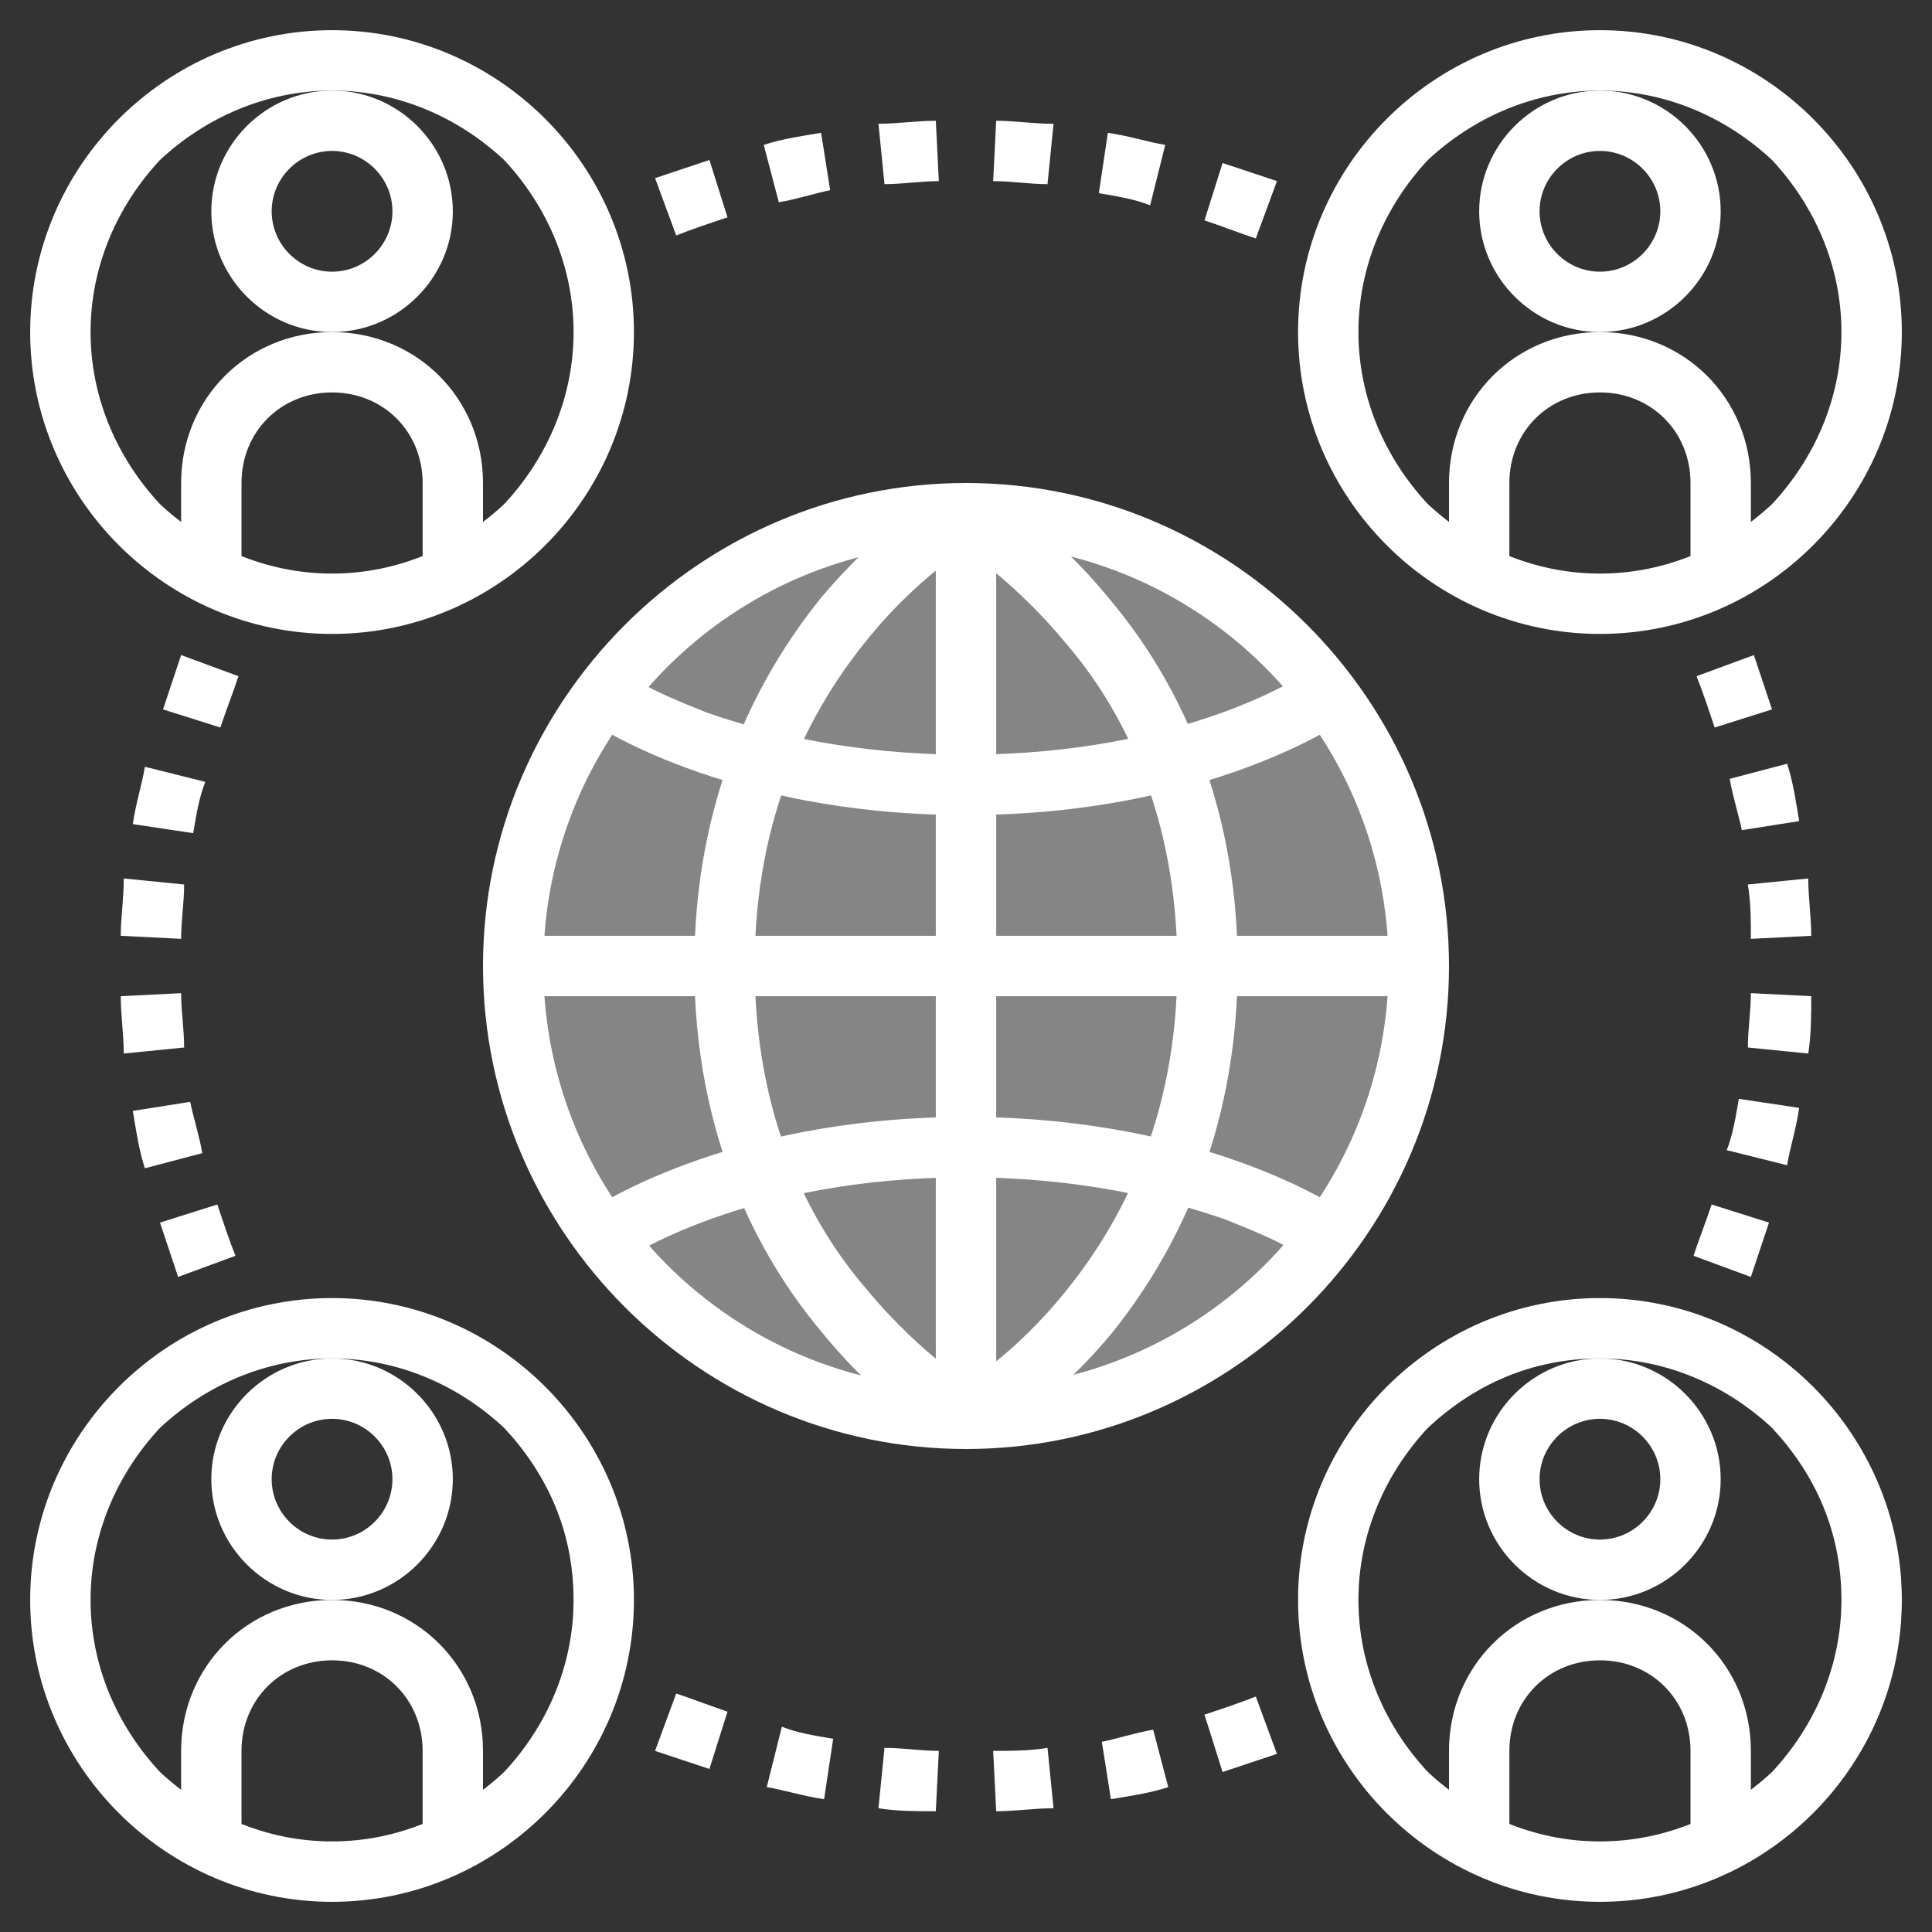 <svg width="180" height="180" viewBox="0 0 180 180" fill="none" xmlns="http://www.w3.org/2000/svg">
<rect x="0" y="0" width="180" height="180" fill="#333333" stroke="none"/>
<path opacity="0.4" d="M90 132.188C113.3 132.188 132.188 113.3 132.188 90C132.188 66.701 113.3 47.812 90 47.812C66.701 47.812 47.812 66.701 47.812 90C47.812 113.3 66.701 132.188 90 132.188Z" fill="white"/>
<path d="M90 47.812V50.625C100.969 50.625 110.813 55.125 117.844 62.156C124.875 69.188 129.375 79.031 129.375 90C129.375 100.969 124.875 110.813 117.844 117.844C110.813 124.875 100.969 129.375 90 129.375C79.031 129.375 69.188 124.875 62.156 117.844C55.125 110.813 50.625 100.969 50.625 90C50.625 79.031 55.125 69.188 62.156 62.156C69.188 55.125 79.031 50.625 90 50.625V45C65.25 45 45 65.25 45 90C45 114.75 65.25 135 90 135C114.75 135 135 114.75 135 90C135 65.25 114.75 45 90 45V47.812ZM113.906 165.094L118.969 163.406L117 158.062C115.594 158.625 113.906 159.188 112.219 159.75L113.906 165.094ZM103.5 167.625C105.188 167.344 107.156 167.062 108.844 166.5L107.438 161.156C105.75 161.438 104.062 162 102.656 162.281L103.5 167.625ZM92.812 168.75C94.5 168.75 96.469 168.469 98.156 168.469L97.594 162.844C95.906 163.125 94.219 163.125 92.531 163.125L92.812 168.75ZM81.844 168.469C83.531 168.75 85.5 168.75 87.188 168.75L87.469 163.125C85.781 163.125 84.094 162.844 82.406 162.844L81.844 168.469ZM71.438 166.5C73.125 166.781 74.812 167.344 76.781 167.625L77.625 162C75.938 161.719 74.25 161.438 72.844 160.875L71.438 166.5ZM61.031 163.125L66.094 164.812L67.781 159.469C66.094 158.906 64.688 158.344 63 157.781L61.031 163.125ZM14.906 113.906L16.594 118.969L21.938 117C21.375 115.594 20.812 113.906 20.25 112.219L14.906 113.906ZM12.375 103.5C12.656 105.188 12.938 107.156 13.5 108.844L18.844 107.438C18.562 105.75 18 104.062 17.719 102.656L12.375 103.5ZM11.25 92.812C11.25 94.5 11.531 96.469 11.531 98.156L17.156 97.594C17.156 95.906 16.875 94.219 16.875 92.531L11.25 92.812ZM11.531 81.844C11.531 83.812 11.25 85.5 11.25 87.188L16.875 87.469C16.875 85.781 17.156 84.094 17.156 82.406L11.531 81.844ZM13.5 71.438C13.219 73.125 12.656 74.812 12.375 76.781L18 77.625C18.281 75.938 18.562 74.25 19.125 72.844L13.5 71.438ZM16.875 61.031L15.188 66.094L20.531 67.781C21.094 66.094 21.656 64.688 22.219 63L16.875 61.031ZM66.094 14.906L61.031 16.594L63 21.938C64.406 21.375 66.094 20.812 67.781 20.25L66.094 14.906ZM76.5 12.375C74.812 12.656 72.844 12.938 71.156 13.5L72.562 18.844C74.25 18.562 75.938 18 77.344 17.719L76.5 12.375ZM87.188 11.25C85.5 11.25 83.531 11.531 81.844 11.531L82.406 17.156C84.094 17.156 85.781 16.875 87.469 16.875L87.188 11.25ZM98.156 11.531C96.188 11.531 94.5 11.25 92.812 11.25L92.531 16.875C94.219 16.875 95.906 17.156 97.594 17.156L98.156 11.531ZM108.562 13.5C106.875 13.219 105.188 12.656 103.219 12.375L102.375 18C104.063 18.281 105.75 18.562 107.156 19.125L108.562 13.5ZM118.969 16.875L113.906 15.188L112.219 20.531C113.906 21.094 115.312 21.656 117 22.219L118.969 16.875ZM165.094 66.094L163.406 61.031L158.062 63C158.625 64.406 159.188 66.094 159.75 67.781L165.094 66.094ZM167.625 76.5C167.344 74.812 167.062 72.844 166.5 71.156L161.156 72.562C161.438 74.25 162 75.938 162.281 77.344L167.625 76.5ZM168.75 87.188C168.75 85.5 168.469 83.531 168.469 81.844L162.844 82.406C163.125 84.094 163.125 85.781 163.125 87.469L168.75 87.188ZM168.469 98.156C168.75 96.469 168.75 94.5 168.75 92.812L163.125 92.531C163.125 94.219 162.844 95.906 162.844 97.594L168.469 98.156ZM166.5 108.562C166.781 106.875 167.344 105.188 167.625 103.219L162 102.375C161.719 104.063 161.438 105.75 160.875 107.156L166.5 108.562ZM163.125 118.969L164.812 113.906L159.469 112.219C158.906 113.906 158.344 115.312 157.781 117L163.125 118.969Z" fill="white"/>
<path d="M87.188 47.812V132.188H92.812V47.812" fill="white"/>
<path d="M132.188 87.188H47.812V92.812H132.188M54.562 66.938C54.844 67.219 67.5 75.938 90 75.938C112.5 75.938 125.156 67.219 125.437 66.938L122.063 62.438C121.781 62.719 110.531 70.312 90 70.312C79.594 70.312 71.438 68.344 65.812 66.375C63 65.25 61.031 64.406 59.625 63.562C59.062 63.281 58.5 63 58.219 62.719L57.938 62.438L54.562 66.938Z" fill="white"/>
<path d="M88.594 50.344C88.594 50.344 93.938 53.438 99.281 59.906C104.625 66.094 109.688 75.938 109.688 90C109.688 104.344 104.344 114.188 99 120.656C96.469 123.75 93.656 126.281 91.688 127.688C90.562 128.531 90 129.094 89.438 129.375C89.156 129.656 88.875 129.656 88.875 129.656H88.594L91.406 134.719C91.688 134.719 97.594 131.344 103.5 124.312C109.406 117 115.312 105.75 115.312 90C115.312 74.25 109.406 63 103.5 55.969C97.594 48.656 91.688 45.562 91.406 45.562L88.594 50.344Z" fill="white"/>
<path d="M125.438 113.063C125.156 112.781 112.5 104.062 90 104.062C67.5 104.062 54.844 112.781 54.562 113.063L57.938 117.562C58.219 117.281 69.469 109.688 90 109.688C100.406 109.688 108.562 111.656 114.188 113.625C117 114.75 118.969 115.594 120.375 116.438C120.938 116.719 121.5 117 121.781 117.281L122.063 117.562L125.438 113.063Z" fill="white"/>
<path d="M91.406 129.656C91.406 129.656 86.062 126.562 80.719 120.094C75.375 113.906 70.312 104.062 70.312 90C70.312 75.656 75.656 65.812 81 59.344C83.531 56.25 86.344 53.719 88.312 52.312C89.438 51.469 90 50.906 90.562 50.625C90.844 50.344 91.125 50.344 91.125 50.344H91.406L88.594 45.281C88.312 45.281 82.406 48.656 76.5 55.688C70.594 63 64.688 74.25 64.688 90C64.688 105.75 70.594 117 76.5 124.031C82.406 131.344 88.312 134.438 88.594 134.438L91.406 129.656ZM149.062 11.25V14.062C152.156 14.062 154.688 16.594 154.688 19.688C154.688 22.781 152.156 25.312 149.062 25.312C145.969 25.312 143.438 22.781 143.438 19.688C143.438 16.594 145.969 14.062 149.062 14.062V8.438C142.875 8.438 137.812 13.5 137.812 19.688C137.812 25.875 142.875 30.938 149.062 30.938C155.25 30.938 160.312 25.875 160.312 19.688C160.312 13.5 155.25 8.438 149.062 8.438V11.25Z" fill="white"/>
<path d="M149.062 5.625V8.438C155.25 8.438 160.875 10.969 165.094 14.906C169.031 19.125 171.562 24.75 171.562 30.938C171.562 37.125 169.031 42.75 165.094 46.969C160.875 50.906 155.25 53.438 149.062 53.438C142.875 53.438 137.25 50.906 133.031 46.969C129.094 42.75 126.562 37.125 126.562 30.938C126.562 24.75 129.094 19.125 133.031 14.906C137.25 10.969 142.875 8.438 149.062 8.438V2.812C133.594 2.812 120.938 15.469 120.938 30.938C120.938 46.406 133.594 59.062 149.062 59.062C164.531 59.062 177.188 46.406 177.188 30.938C177.188 15.469 164.531 2.812 149.062 2.812V5.625Z" fill="white"/>
<path d="M140.625 53.438V45C140.625 40.219 144.281 36.562 149.062 36.562C153.844 36.562 157.5 40.219 157.5 45V53.438H163.125V45C163.125 37.125 156.938 30.938 149.062 30.938C141.188 30.938 135 37.125 135 45V53.438H140.625ZM149.062 129.375V132.188C152.156 132.188 154.688 134.719 154.688 137.812C154.688 140.906 152.156 143.438 149.062 143.438C145.969 143.438 143.438 140.906 143.438 137.812C143.438 134.719 145.969 132.188 149.062 132.188V126.562C142.875 126.562 137.812 131.625 137.812 137.812C137.812 144 142.875 149.062 149.062 149.062C155.25 149.062 160.312 144 160.312 137.812C160.312 131.625 155.25 126.562 149.062 126.562V129.375Z" fill="white"/>
<path d="M149.062 123.75V126.562C155.25 126.562 160.875 129.094 165.094 133.031C169.031 137.25 171.562 142.594 171.562 149.062C171.562 155.25 169.031 160.875 165.094 165.094C160.875 169.031 155.25 171.562 149.062 171.562C142.875 171.562 137.25 169.031 133.031 165.094C129.094 160.875 126.562 155.25 126.562 149.062C126.562 142.875 129.094 137.25 133.031 133.031C137.25 129.094 142.594 126.562 149.062 126.562V120.938C133.594 120.938 120.938 133.594 120.938 149.062C120.938 164.531 133.594 177.188 149.062 177.188C164.531 177.188 177.188 164.531 177.188 149.062C177.188 133.594 164.531 120.938 149.062 120.938V123.75Z" fill="white"/>
<path d="M140.625 171.562V163.125C140.625 158.344 144.281 154.688 149.062 154.688C153.844 154.688 157.5 158.344 157.5 163.125V171.562H163.125V163.125C163.125 155.25 156.938 149.062 149.062 149.062C141.188 149.062 135 155.25 135 163.125V171.562H140.625ZM30.938 11.25V14.062C34.031 14.062 36.562 16.594 36.562 19.688C36.562 22.781 34.031 25.312 30.938 25.312C27.844 25.312 25.312 22.781 25.312 19.688C25.312 16.594 27.844 14.062 30.938 14.062V8.438C24.75 8.438 19.688 13.5 19.688 19.688C19.688 25.875 24.75 30.938 30.938 30.938C37.125 30.938 42.188 25.875 42.188 19.688C42.188 13.5 37.125 8.438 30.938 8.438V11.25Z" fill="white"/>
<path d="M30.938 5.625V8.438C37.125 8.438 42.75 10.969 46.969 14.906C50.906 19.125 53.438 24.75 53.438 30.938C53.438 37.125 50.906 42.75 46.969 46.969C42.75 50.906 37.125 53.438 30.938 53.438C24.75 53.438 19.125 50.906 14.906 46.969C10.969 42.75 8.438 37.125 8.438 30.938C8.438 24.75 10.969 19.125 14.906 14.906C19.125 10.969 24.75 8.438 30.938 8.438V2.812C15.469 2.812 2.812 15.469 2.812 30.938C2.812 46.406 15.469 59.062 30.938 59.062C46.406 59.062 59.062 46.406 59.062 30.938C59.062 15.469 46.406 2.812 30.938 2.812V5.625Z" fill="white"/>
<path d="M22.5 53.438V45C22.5 40.219 26.156 36.562 30.938 36.562C35.719 36.562 39.375 40.219 39.375 45V53.438H45V45C45 37.125 38.812 30.938 30.938 30.938C23.062 30.938 16.875 37.125 16.875 45V53.438H22.5ZM30.938 129.375V132.188C34.031 132.188 36.562 134.719 36.562 137.812C36.562 140.906 34.031 143.438 30.938 143.438C27.844 143.438 25.312 140.906 25.312 137.812C25.312 134.719 27.844 132.188 30.938 132.188V126.562C24.75 126.562 19.688 131.625 19.688 137.812C19.688 144 24.75 149.062 30.938 149.062C37.125 149.062 42.188 144 42.188 137.812C42.188 131.625 37.125 126.562 30.938 126.562V129.375Z" fill="white"/>
<path d="M30.938 123.75V126.562C37.125 126.562 42.75 129.094 46.969 133.031C50.906 137.25 53.438 142.594 53.438 149.062C53.438 155.25 50.906 160.875 46.969 165.094C42.75 169.031 37.125 171.562 30.938 171.562C24.75 171.562 19.125 169.031 14.906 165.094C10.969 160.875 8.438 155.25 8.438 149.062C8.438 142.875 10.969 137.25 14.906 133.031C19.125 129.094 24.75 126.562 30.938 126.562V120.938C15.469 120.938 2.812 133.594 2.812 149.062C2.812 164.531 15.469 177.188 30.938 177.188C46.406 177.188 59.062 164.531 59.062 149.062C59.062 133.594 46.406 120.938 30.938 120.938V123.75Z" fill="white"/>
<path d="M22.5 171.562V163.125C22.5 158.344 26.156 154.688 30.938 154.688C35.719 154.688 39.375 158.344 39.375 163.125V171.562H45V163.125C45 155.25 38.812 149.062 30.938 149.062C23.062 149.062 16.875 155.25 16.875 163.125V171.562H22.5Z" fill="white"/>
</svg>
